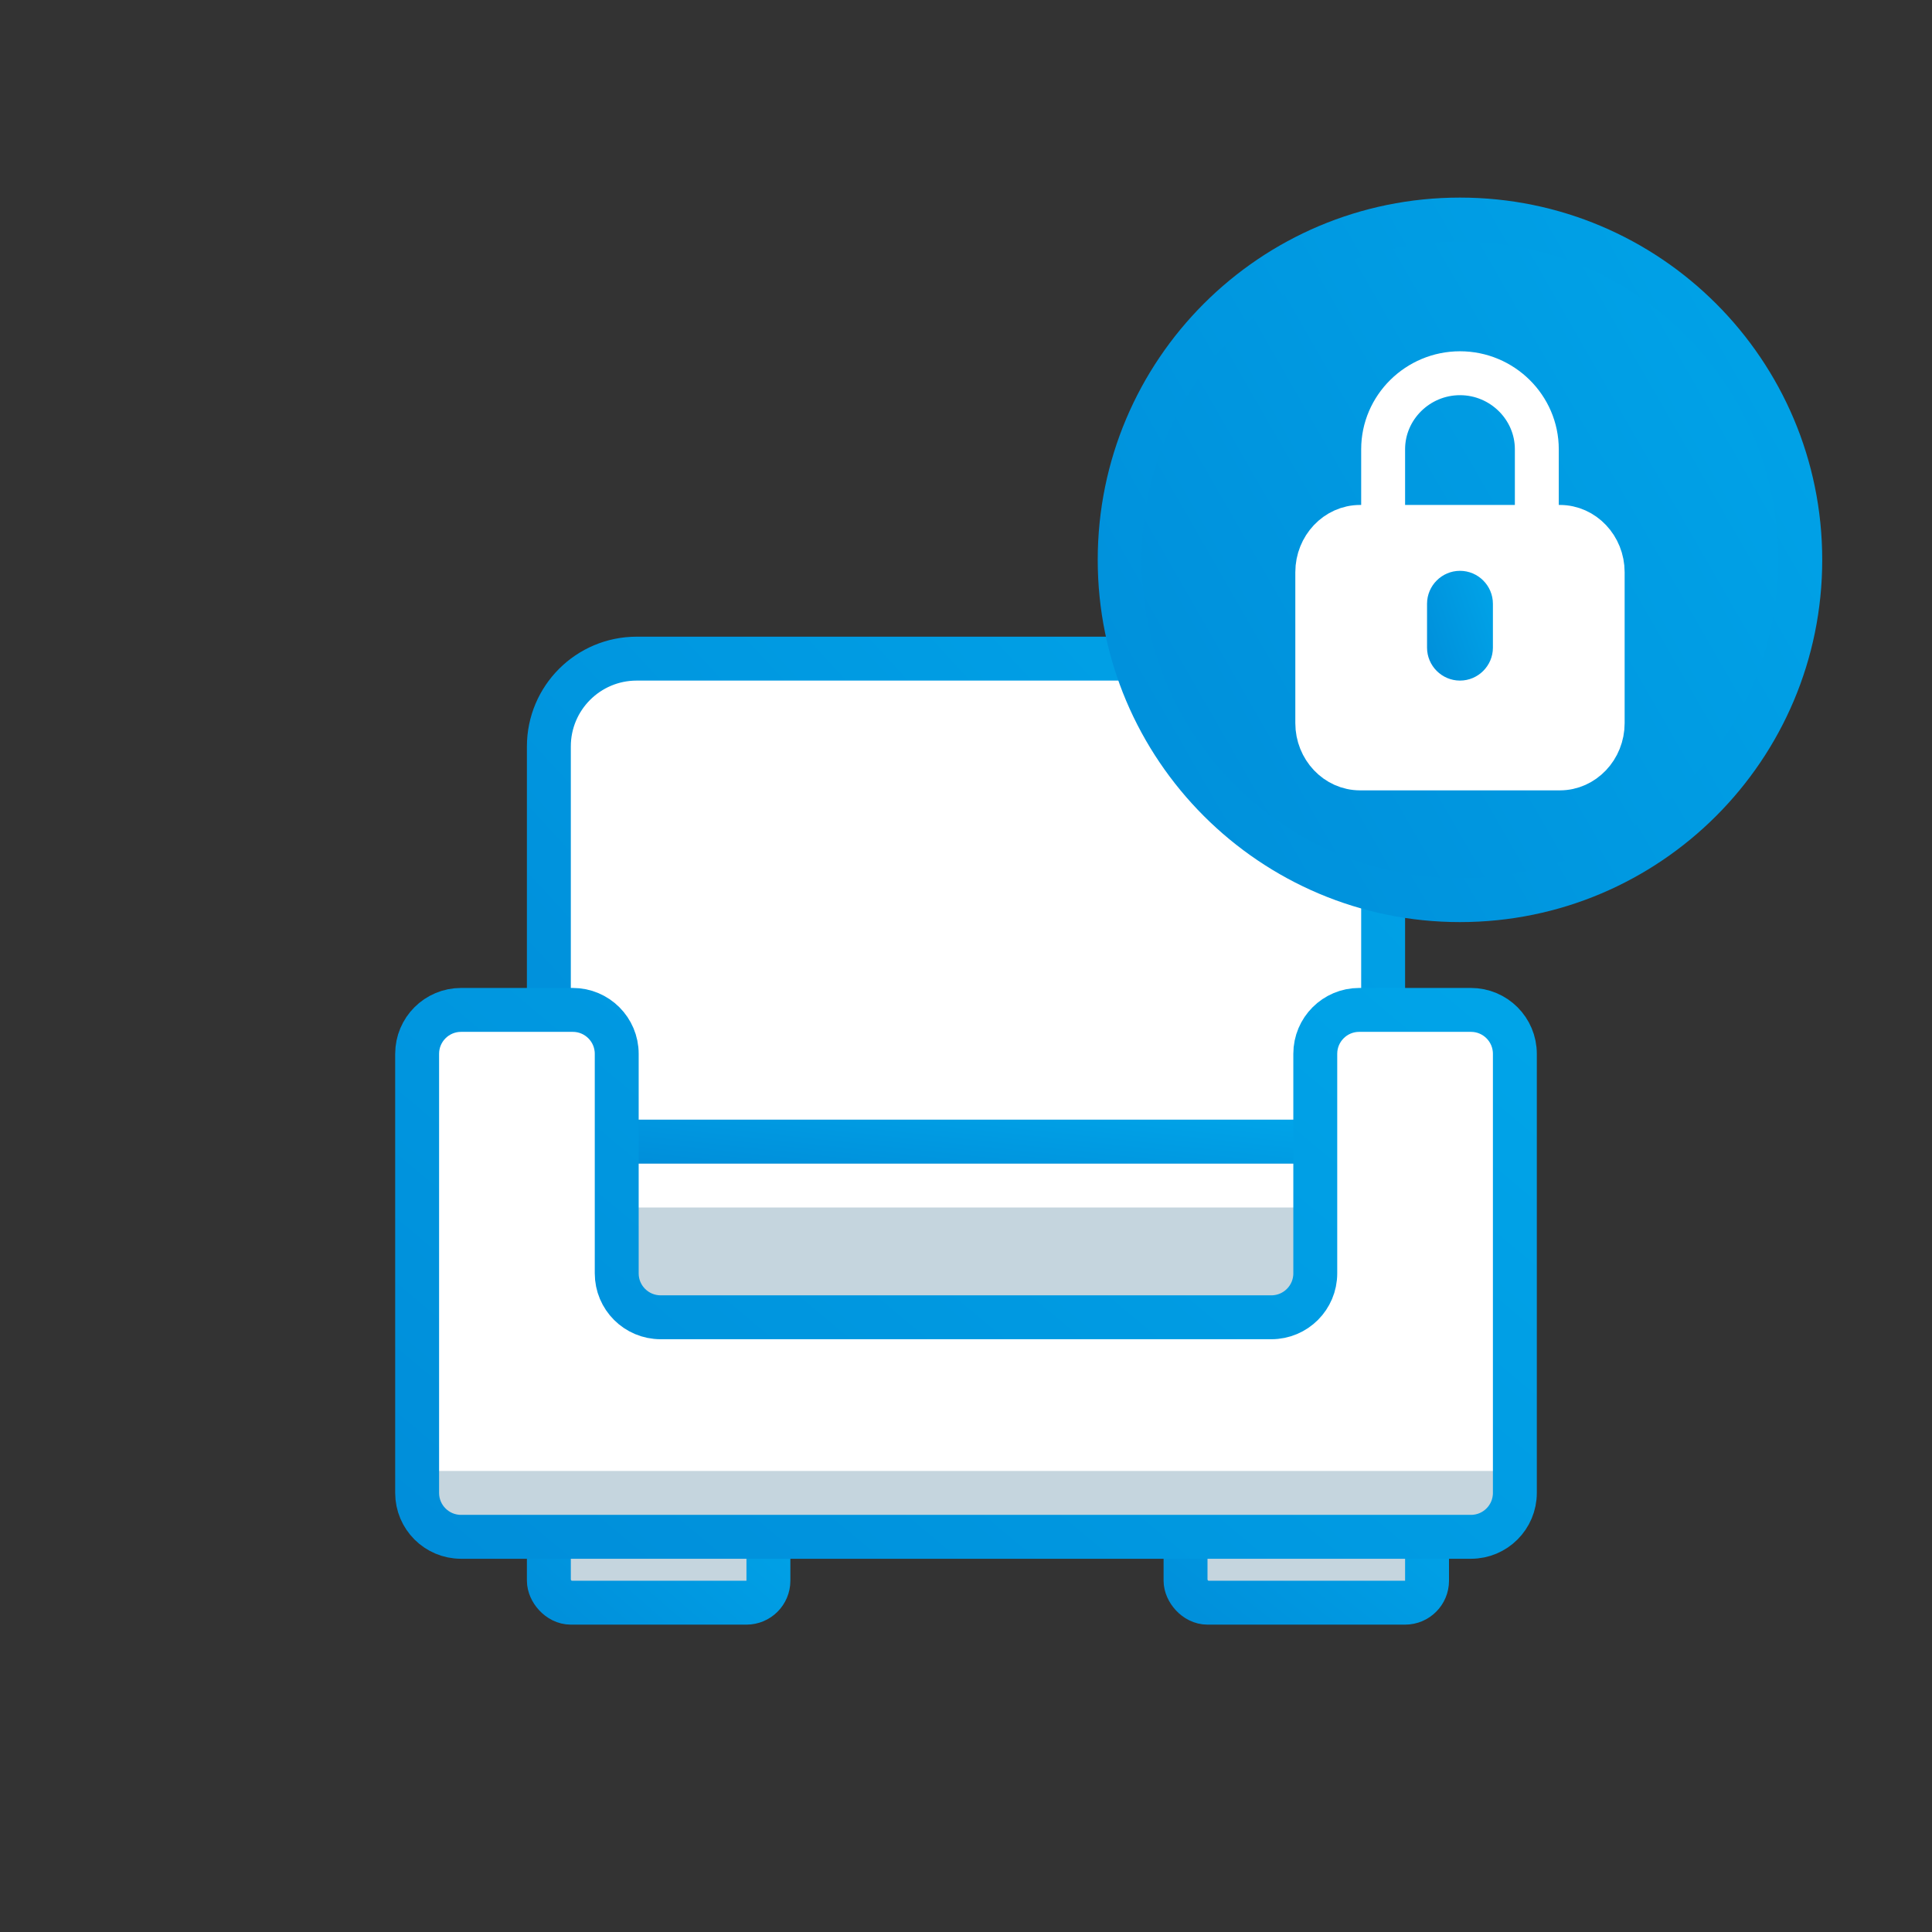 <svg width="88" height="88" viewBox="0 0 88 88" fill="none" xmlns="http://www.w3.org/2000/svg">
<rect x="0" y="0" width="88" height="88" fill="#333333" stroke="none"/>
<rect x="25" y="30" width="38" height="23" rx="4" fill="white" stroke="url(#paint0_linear)" stroke-width="2"/>
<rect x="27" y="51" width="34" height="12" fill="#C5D5DE"/>
<rect x="28" y="53" width="32" height="2" fill="white"/>
<rect x="28.5" y="51.5" width="31" height="1" fill="#006699" stroke="url(#paint1_linear)"/>
<rect x="25" y="69" width="10" height="4" rx="1" fill="#C5D5DE" stroke="url(#paint2_linear)" stroke-width="2"/>
<rect x="54" y="69" width="11" height="4" rx="1" fill="#C5D5DE" stroke="url(#paint3_linear)" stroke-width="2"/>
<path d="M26.091 46H21C19.895 46 19 46.895 19 48V68C19 69.105 19.895 70 21 70H67C68.105 70 69 69.105 69 68V48C69 46.895 68.105 46 67 46H61.909C60.804 46 59.909 46.895 59.909 48V58C59.909 59.105 59.014 60 57.909 60H30.091C28.986 60 28.091 59.105 28.091 58V48C28.091 46.895 27.195 46 26.091 46Z" fill="white"/>
<rect x="19" y="67" width="50" height="3" fill="#C5D5DE"/>
<path d="M26.091 46H21C19.895 46 19 46.895 19 48V68C19 69.105 19.895 70 21 70H67C68.105 70 69 69.105 69 68V48C69 46.895 68.105 46 67 46H61.909C60.804 46 59.909 46.895 59.909 48V58C59.909 59.105 59.014 60 57.909 60H30.091C28.986 60 28.091 59.105 28.091 58V48C28.091 46.895 27.195 46 26.091 46Z" stroke="url(#paint4_linear)" stroke-width="2"/>
<path d="M83 25.5C83 34.613 75.613 42 66.5 42C57.387 42 50 34.613 50 25.5C50 16.387 57.387 9 66.5 9C75.613 9 83 16.387 83 25.5Z" fill="url(#paint5_linear)"/>
<path d="M81 25.5C81 33.508 74.508 40 66.5 40C58.492 40 52 33.508 52 25.5C52 17.492 58.492 11 66.5 11C74.508 11 81 17.492 81 25.5Z" fill="url(#paint6_linear)"/>
<path d="M70 25V20.462C70 18.558 68.424 17 66.501 17C64.576 17 63 18.558 63 20.462V25" stroke="white" stroke-width="2" stroke-miterlimit="10" stroke-linecap="round"/>
<path d="M73 32.938C73 34.072 72.123 35 71.05 35H61.95C60.877 35 60 34.072 60 32.938V26.062C60 24.928 60.877 24 61.95 24H71.05C72.123 24 73 24.928 73 26.062V32.938Z" fill="white"/>
<path d="M66.5 32C65.675 32 65 31.325 65 30.501V27.5C65 26.675 65.675 26 66.5 26C67.325 26 68 26.675 68 27.5V30.501C68 31.325 67.325 32 66.5 32Z" fill="white"/>
<path d="M66.5 31C65.675 31 65 30.325 65 29.501V27.5C65 26.675 65.675 26 66.5 26C67.325 26 68 26.675 68 27.5V29.501C68 30.325 67.325 31 66.5 31Z" fill="url(#paint7_linear)"/>
<path d="M73 24H60V25H73V24Z" fill="white"/>
<path d="M73 32.938C73 34.072 72.123 35 71.05 35H61.95C60.877 35 60 34.072 60 32.938V26.062C60 24.928 60.877 24 61.95 24H71.05C72.123 24 73 24.928 73 26.062V32.938Z" stroke="white" stroke-width="2" stroke-miterlimit="10" stroke-linecap="round"/>
<defs>
<linearGradient id="paint0_linear" x1="79.319" y1="15.574" x2="10.582" y2="78.754" gradientUnits="userSpaceOnUse">
<stop stop-color="#00AEEF"/>
<stop offset="1" stop-color="#0081D1"/>
</linearGradient>
<linearGradient id="paint1_linear" x1="72.255" y1="49.926" x2="71.069" y2="60.834" gradientUnits="userSpaceOnUse">
<stop stop-color="#00AEEF"/>
<stop offset="1" stop-color="#0081D1"/>
</linearGradient>
<linearGradient id="paint2_linear" x1="40.596" y1="64.778" x2="24.198" y2="83.617" gradientUnits="userSpaceOnUse">
<stop stop-color="#00AEEF"/>
<stop offset="1" stop-color="#0081D1"/>
</linearGradient>
<linearGradient id="paint3_linear" x1="70.979" y1="64.778" x2="54.812" y2="84.9" gradientUnits="userSpaceOnUse">
<stop stop-color="#00AEEF"/>
<stop offset="1" stop-color="#0081D1"/>
</linearGradient>
<linearGradient id="paint4_linear" x1="88.149" y1="33.111" x2="22.981" y2="111.104" gradientUnits="userSpaceOnUse">
<stop stop-color="#00AEEF"/>
<stop offset="1" stop-color="#0081D1"/>
</linearGradient>
<linearGradient id="paint5_linear" x1="95.638" y1="-8.722" x2="16.98" y2="36.465" gradientUnits="userSpaceOnUse">
<stop stop-color="#00AEEF"/>
<stop offset="1" stop-color="#0081D1"/>
</linearGradient>
<linearGradient id="paint6_linear" x1="92.106" y1="-4.574" x2="22.982" y2="35.136" gradientUnits="userSpaceOnUse">
<stop stop-color="#00AEEF"/>
<stop offset="1" stop-color="#0081D1"/>
</linearGradient>
<linearGradient id="paint7_linear" x1="69.149" y1="23.315" x2="60.648" y2="26.245" gradientUnits="userSpaceOnUse">
<stop stop-color="#00AEEF"/>
<stop offset="1" stop-color="#0081D1"/>
</linearGradient>
</defs>
</svg>
